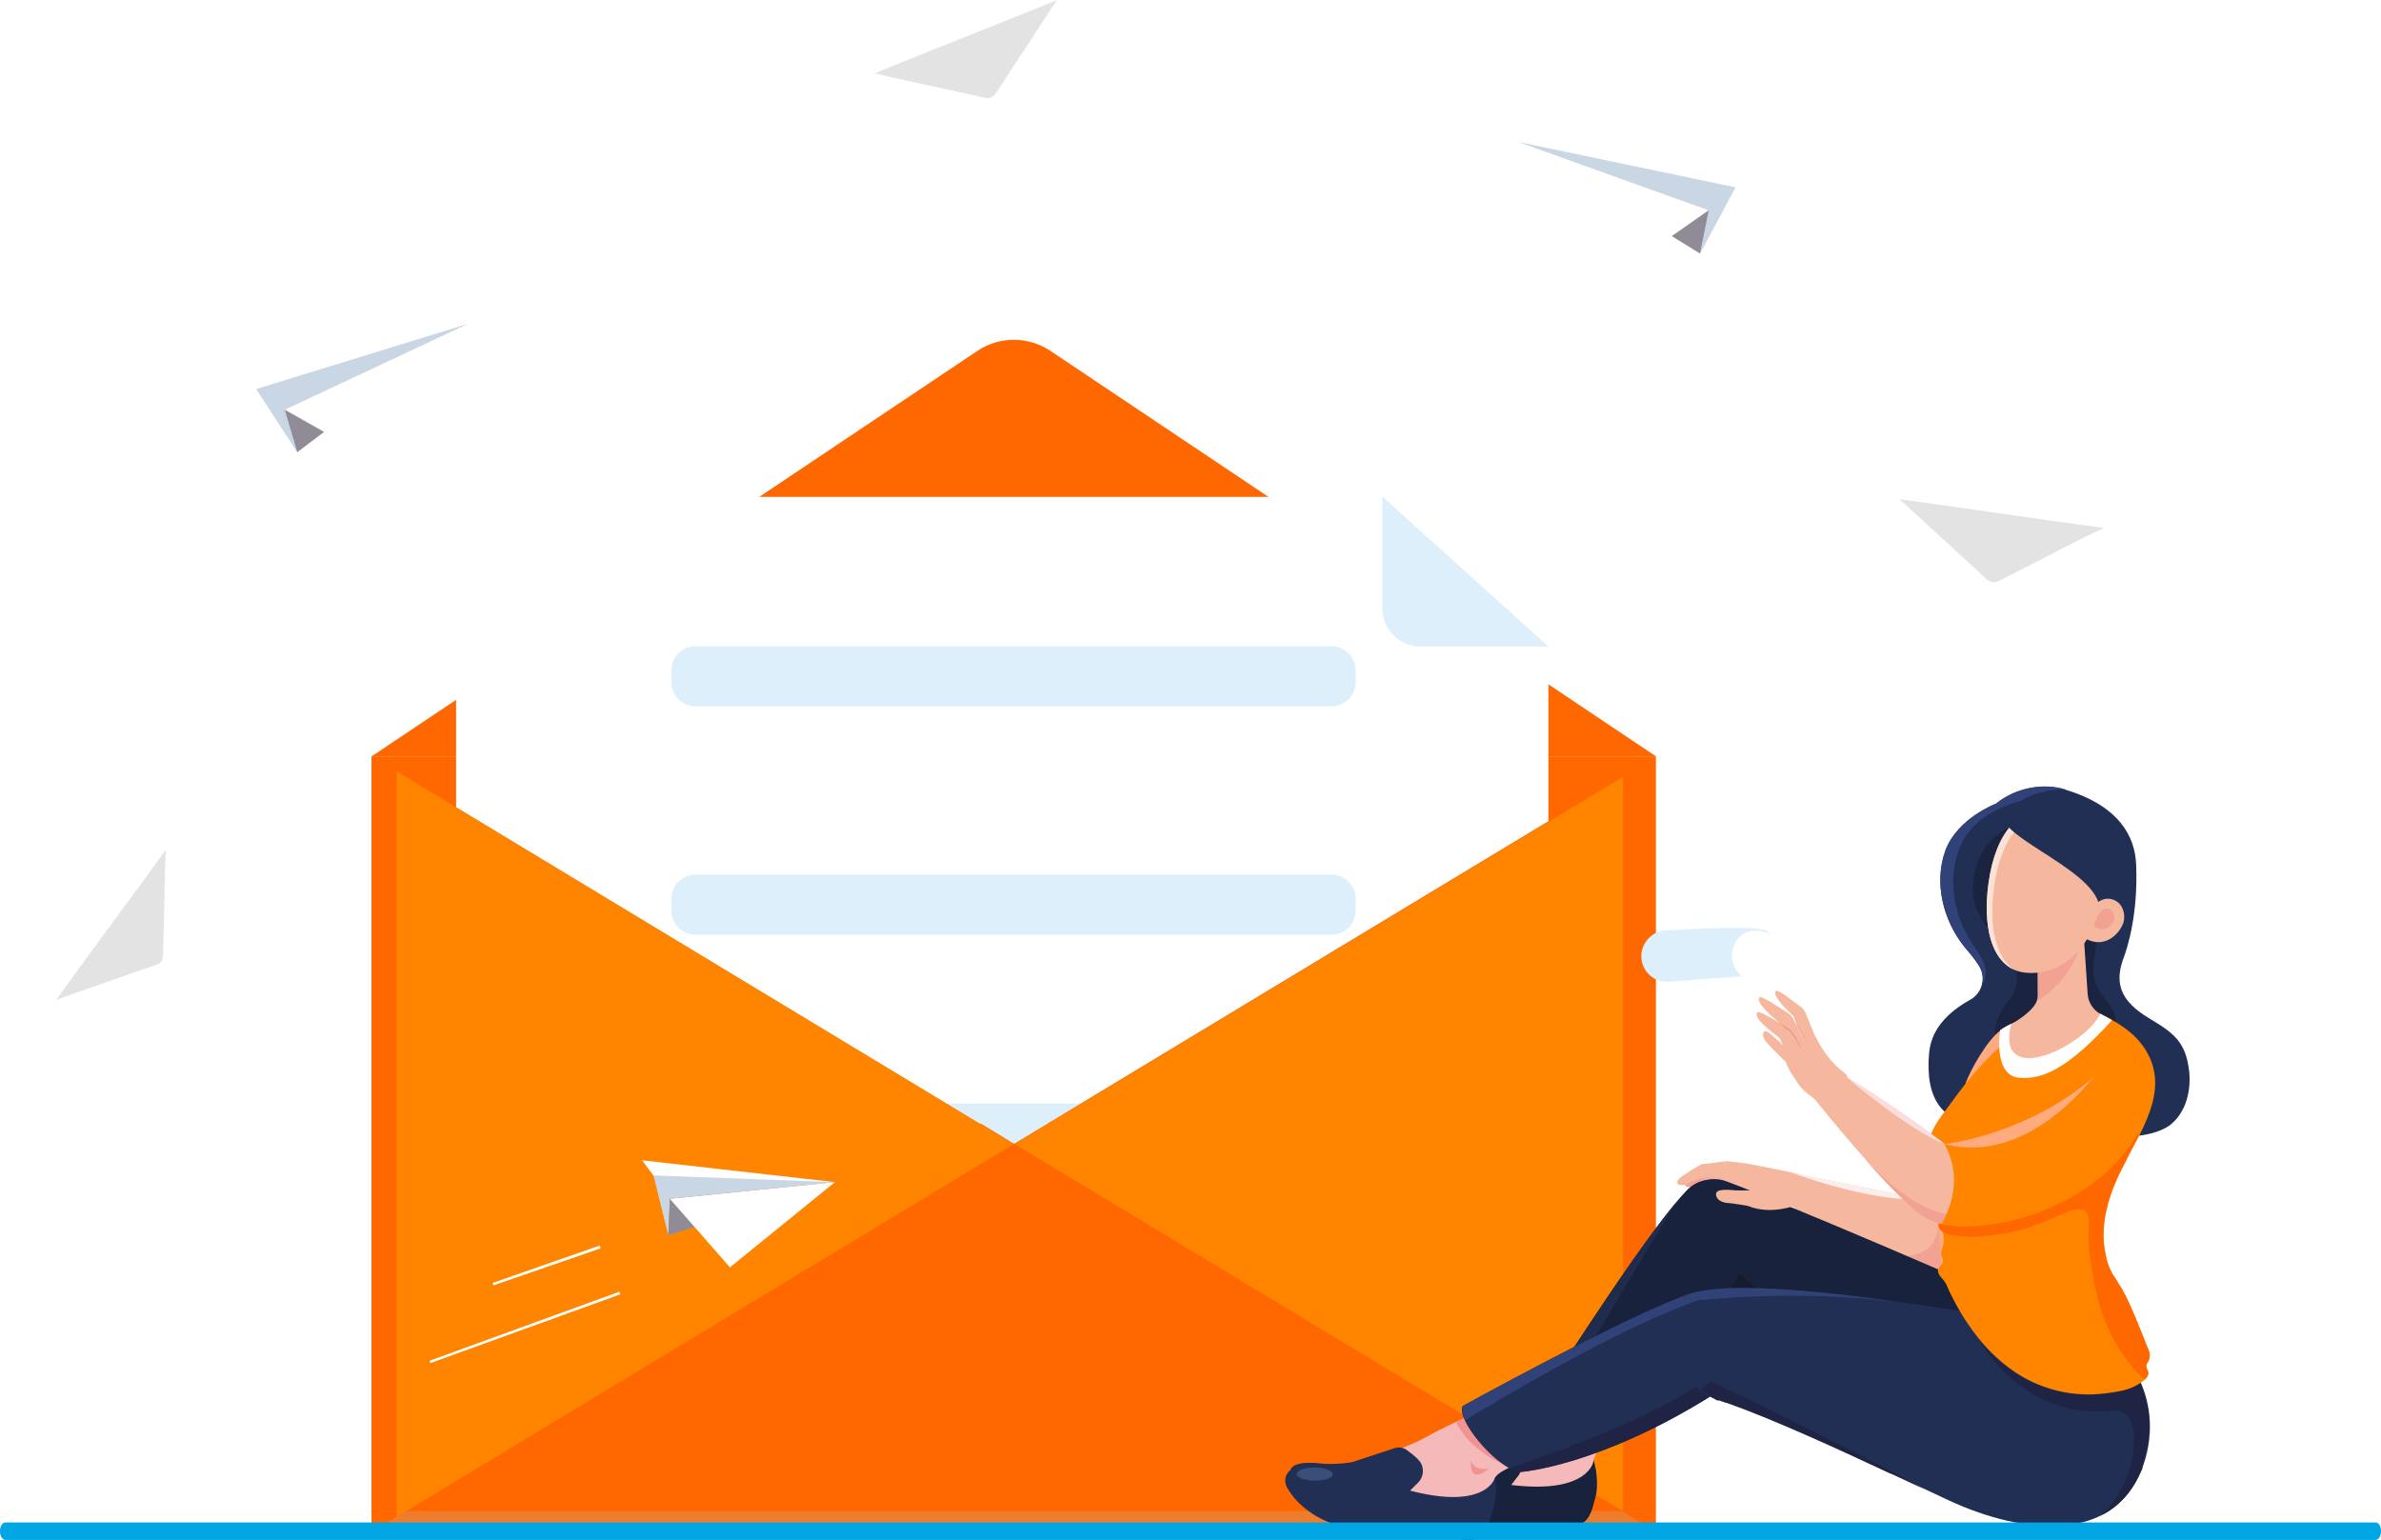 <?xml version="1.0" encoding="UTF-8"?> <svg xmlns="http://www.w3.org/2000/svg" xmlns:xlink="http://www.w3.org/1999/xlink" version="1.1" id="Ebene_1" x="0px" y="0px" viewBox="0 0 927.7 600" style="enable-background:new 0 0 927.7 600;" xml:space="preserve"> <style type="text/css"> .st0{fill:#C3DCEF;} .st1{clip-path:url(#SVGID_00000054979035485586874670000010689686603769495437_);} .st2{clip-path:url(#SVGID_00000005971303422941708620000015733773092572182198_);} .st3{clip-path:url(#SVGID_00000042012503182286096360000017617761653422678455_);} .st4{clip-path:url(#SVGID_00000083070695235269664830000017697155174132320144_);} .st5{fill:#FF6800;} .st6{fill:#F5B79D;} .st7{clip-path:url(#SVGID_00000054238825503797348930000017304771943773795769_);} .st8{fill:#223468;} .st9{clip-path:url(#SVGID_00000039842961418387442660000016150416596730836137_);} .st10{clip-path:url(#SVGID_00000019673828259716771260000010472999346851252367_);} .st11{fill:#844A41;} .st12{clip-path:url(#SVGID_00000182516636921396467810000008345889346285848992_);} .st13{fill:#F08FBA;} .st14{fill:#7D282E;} .st15{clip-path:url(#SVGID_00000018947190376297004130000011511395565938611613_);} .st16{clip-path:url(#SVGID_00000081631851932748696140000013267197771660347565_);} .st17{fill:#232550;} .st18{fill:#771A22;} .st19{fill:#D33269;} .st20{fill:#FFFFFF;} .st21{fill:#FDC959;} .st22{fill:#E8471D;} .st23{fill:#823813;} .st24{fill:#EC633E;} .st25{fill:#E42113;} .st26{fill:#7B2210;} .st27{fill:#F2EBE5;} .st28{clip-path:url(#SVGID_00000122711260256383335750000011951023917708675202_);} .st29{fill:#E4554B;} .st30{fill:#7B4338;} .st31{clip-path:url(#SVGID_00000043451144577618803660000017575672457808746932_);} .st32{fill:#E4D6C9;} .st33{fill:#D74A3F;} .st34{clip-path:url(#SVGID_00000018955320304625443420000015211303256282097829_);} .st35{clip-path:url(#SVGID_00000114764463548458200430000017005249804731434406_);} .st36{fill:#FBE650;} .st37{clip-path:url(#SVGID_00000015316589891081742280000016319850544421821345_);} .st38{clip-path:url(#SVGID_00000036237538085010214520000017279630744454079629_);} .st39{clip-path:url(#SVGID_00000066481338841946651740000004120449019944759993_);} .st40{clip-path:url(#SVGID_00000116232590646114663990000016223725981443835009_);} .st41{clip-path:url(#SVGID_00000164480350913641938600000005750607057037336220_);} .st42{clip-path:url(#SVGID_00000085241569891318470330000001402408044533820306_);} .st43{fill:#FF8500;} .st44{clip-path:url(#SVGID_00000147219819555235445170000013209123551271198337_);} .st45{clip-path:url(#SVGID_00000026141358600268446530000010260788951016768911_);} .st46{clip-path:url(#SVGID_00000081638689665424818440000018212755844697152941_);} .st47{clip-path:url(#SVGID_00000090283287874937424850000006214040453245074830_);} .st48{clip-path:url(#SVGID_00000165922522350943729940000015075626372818568605_);} .st49{clip-path:url(#SVGID_00000098183218401880698140000007111772532281246648_);} .st50{fill:#F1873E;} .st51{fill:#FBCD50;} .st52{clip-path:url(#SVGID_00000163033894851159060430000008189886059673908868_);} .st53{fill:#EFAFA4;} .st54{clip-path:url(#SVGID_00000061456005278520562650000006479562775935075712_);} .st55{clip-path:url(#SVGID_00000164475782954463083260000008693130611873359259_);} .st56{clip-path:url(#SVGID_00000007420802433232261440000001918016759660253885_);} .st57{clip-path:url(#SVGID_00000152944704372530740710000011078668822650521762_);} .st58{clip-path:url(#SVGID_00000044869753364843421070000002523907483863429766_);} .st59{fill:#1F2247;} .st60{clip-path:url(#SVGID_00000082364428139827204990000002790543104293882245_);} .st61{clip-path:url(#SVGID_00000092447757117975066870000015829373015933489058_);} .st62{clip-path:url(#SVGID_00000183244129430293544130000001426957390452305332_);} .st63{clip-path:url(#SVGID_00000046337611074053804880000014979439126926629539_);} .st64{clip-path:url(#SVGID_00000164496920670223260050000016667473342111503257_);} .st65{fill:#D4C0AD;} .st66{fill:#66C9EE;} .st67{fill:#00A5E3;} .st68{fill:#7FA0BB;} .st69{fill:#6482A0;} .st70{fill:#146EAA;} .st71{fill:#14326E;} .st72{fill:#80D2F1;} .st73{fill:#FFE1CB;} .st74{fill:#DC968C;} .st75{fill:#EFD9E7;} .st76{fill:#DCEFFA;} .st77{fill:#ED7D2C;} .st78{fill:#212F55;} .st79{fill:#1A233F;} .st80{fill:#314279;} .st81{fill:#F5B9B9;} .st82{fill:#F2A292;} .st83{fill:#FFAB7F;} .st84{fill:#F3A9A9;} .st85{fill:#FCEEED;} .st86{fill:#18223D;} .st87{fill:#F19391;} .st88{fill:#181A30;} .st89{fill:#1F2C4D;} .st90{fill:#EC7A99;} .st91{fill:#394E79;} .st92{fill:#D599B1;} .st93{fill:#202444;} .st94{fill:#E7C0CB;} .st95{fill:#D78B49;} .st96{fill:#FBE2D7;} .st97{fill:#FADDDE;} .st98{fill:#E3E3E3;} .st99{fill:#C9D6E3;} .st100{fill:#908B97;} .st101{clip-path:url(#SVGID_00000088132934388349480800000017251362648882132660_);} .st102{clip-path:url(#SVGID_00000043417122234687520310000009798338938410694303_);} .st103{fill:#7A4942;} .st104{fill:#782632;} .st105{fill:#571B24;} .st106{fill:#FBBE50;} .st107{fill:#DCCEC4;} .st108{clip-path:url(#SVGID_00000084526728579428652590000009282844820687686829_);} .st109{fill:#0C588C;} .st110{fill:#0A4975;} .st111{fill:#B36F25;} .st112{fill:#B3824D;} .st113{fill:#BB8B88;} .st114{fill:none;} .st115{fill:#C45F1F;} .st116{fill:#B0551C;} .st117{fill:#0C5F99;} .st118{fill:#0B5587;} .st119{fill:#3B94BC;} .st120{clip-path:url(#SVGID_00000013889669155900574120000017023643110522626728_);} .st121{fill:#CFE6F6;} .st122{clip-path:url(#SVGID_00000070115369277438376570000003401858466728801461_);fill:#FFFFFF;} .st123{clip-path:url(#SVGID_00000070115369277438376570000003401858466728801461_);fill:#80D2F1;} .st124{clip-path:url(#SVGID_00000070115369277438376570000003401858466728801461_);fill:#CFE6F6;} .st125{fill:#1B2037;} .st126{opacity:0.7;fill:#146EAA;} .st127{clip-path:url(#SVGID_00000170275311755260675020000004501759507325554306_);} .st128{opacity:0.3;} .st129{fill:#EC2E00;} .st130{fill:#683C36;} .st131{fill:#314270;} .st132{opacity:0.3;clip-path:url(#SVGID_00000063614255742355806860000001040571044515115904_);} .st133{fill:#FDFFFE;} .st134{clip-path:url(#SVGID_00000078038239710463728240000014942663122607927445_);} .st135{opacity:0.4;fill:#146EAA;} .st136{fill:#307C96;} .st137{fill:#CCEDF9;} .st138{fill:#50646E;} .st139{fill:#353A59;} .st140{fill:#CADCFE;} .st141{fill:#142850;} .st142{fill:#6693B4;} .st143{fill:#4E7BD5;} .st144{fill:#7FB7CC;} .st145{fill:#FF5A4D;} .st146{fill:#ACD8FC;} .st147{fill:#80AFDC;} .st148{fill:#608FDF;} .st149{fill:#60ACE0;} .st150{fill:#718C96;} .st151{fill:#6793DE;} .st152{fill:#4758D0;} .st153{fill:#FBD0CF;} .st154{fill:#6478C0;} .st155{fill:#915A34;} .st156{fill:#7F502F;} .st157{fill:#092256;} .st158{opacity:0.1;} .st159{fill:#8EB8E3;} .st160{fill:#6A95E6;} .st161{fill:#D3D9E6;} .st162{opacity:0.5;fill:#146EAA;} .st163{fill:#BDD8F2;} .st164{fill:#3C446F;} .st165{fill:#0E2972;} .st166{fill:#E0E6F3;} .st167{fill:#443D5E;} .st168{clip-path:url(#SVGID_00000080917224487656846700000004645822127853343616_);} .st169{fill:url(#SVGID_00000156549704579559903570000013463089311504895879_);} .st170{fill:#326478;} .st171{fill:#3C5A78;} .st172{fill:#808080;} .st173{fill:#333333;} .st174{fill:#B3B3B3;} .st175{fill:#666666;} .st176{fill:#1A1A1A;} .st177{fill:#4D4D4D;} .st178{fill:#F2F2F2;} .st179{fill:#B4C8E6;} .st180{fill:#262626;} .st181{fill:#C8FAFA;} .st182{clip-path:url(#SVGID_00000068667258712694869590000001233353411863919000_);} .st183{clip-path:url(#SVGID_00000026132889464017358240000006882495304996403621_);} .st184{clip-path:url(#SVGID_00000178902904633801799140000002934364868845680307_);} .st185{fill:#FFCC80;} .st186{fill:#C83C28;} .st187{fill:#E6E6E6;} .st188{fill:#A03228;} .st189{opacity:0.25;} .st190{fill:#5C8D99;} .st191{fill:#1B1B1C;} .st192{fill:#00CEFF;} .st193{fill:#E5F6FC;} .st194{opacity:0.65;fill:#FFFFFF;} .st195{opacity:0.87;} .st196{clip-path:url(#SVGID_00000150798033972517614770000002963157597913545907_);fill:#146EAA;} .st197{clip-path:url(#SVGID_00000018210337769565730570000005826450496814006682_);fill:#146EAA;} .st198{clip-path:url(#SVGID_00000068677769172974873320000008576085907194402187_);fill:#FFFFFF;} .st199{clip-path:url(#SVGID_00000101068654310060187800000007573345335557013159_);fill:#FFFFFF;} .st200{clip-path:url(#SVGID_00000168811098054884458330000001004141787782307255_);fill:#FFFFFF;} .st201{clip-path:url(#SVGID_00000089539403464631002000000016335575707734835109_);fill:#146EAA;} .st202{clip-path:url(#SVGID_00000070804866124530946990000002256279092904162945_);fill:#FFFFFF;} .st203{clip-path:url(#SVGID_00000086655024620664904170000018389089076721523882_);fill:#FFFFFF;} .st204{clip-path:url(#SVGID_00000056397286960710835730000013405573651165322638_);fill:#FFFFFF;} .st205{opacity:0.41;} .st206{clip-path:url(#SVGID_00000065753225340297890220000013536602336937782178_);fill:#FFFFFF;} .st207{clip-path:url(#SVGID_00000049922981267095527760000013804727314857761678_);fill:#FFFFFF;} .st208{clip-path:url(#SVGID_00000157999707629862318070000013587594740380088740_);fill:#FFFFFF;} .st209{clip-path:url(#SVGID_00000177459511540920357940000001327515671534968733_);fill:#FFFFFF;} .st210{clip-path:url(#SVGID_00000150812774831337358280000010844678825083379346_);fill:#FFFFFF;} .st211{clip-path:url(#SVGID_00000138553916845241712630000018364927457976135818_);fill:#FFFFFF;} .st212{clip-path:url(#SVGID_00000049907413450056631420000001854691947394710201_);fill:#FFFFFF;} .st213{clip-path:url(#SVGID_00000085214238046748512000000001470036130836238508_);fill:#FFFFFF;} .st214{clip-path:url(#SVGID_00000129902828577558878610000014761571368145528203_);fill:#FFFFFF;} .st215{clip-path:url(#SVGID_00000106825438018948847540000005613200722023942840_);fill:#FFFFFF;} .st216{clip-path:url(#SVGID_00000017509514471727368780000007822471524860528266_);fill:#FFFFFF;} .st217{clip-path:url(#SVGID_00000082327344180351413780000002573822263627470728_);fill:#FFFFFF;} .st218{clip-path:url(#SVGID_00000021108818612658927120000001644005784595612069_);fill:#146EAA;} .st219{clip-path:url(#SVGID_00000090283756351354463380000010850335492790094735_);fill:#146EAA;} .st220{clip-path:url(#SVGID_00000059997798124592677650000007679421502830188163_);fill:#FFFFFF;} .st221{clip-path:url(#SVGID_00000138532743229142155160000012829521973481849535_);fill:#FFFFFF;} .st222{clip-path:url(#SVGID_00000081640071554141795640000013357494298484622746_);fill:#FFFFFF;} .st223{clip-path:url(#SVGID_00000108297984059505082490000009023282171438285190_);fill:#FFFFFF;} .st224{clip-path:url(#SVGID_00000070837911569081598770000009544568746556397721_);fill:#FFFFFF;} .st225{clip-path:url(#SVGID_00000153676908003658512190000009064804811492173235_);fill:#FFFFFF;} .st226{clip-path:url(#SVGID_00000155126758596590827530000002816298409801108922_);fill:#FFFFFF;} .st227{clip-path:url(#SVGID_00000024721406852547406930000006726901292757163912_);fill:#FFFFFF;} .st228{clip-path:url(#SVGID_00000052062214926904451200000006892871098972435355_);fill:#FFFFFF;} .st229{clip-path:url(#SVGID_00000124126014604751333840000009120036095162422942_);fill:#FFFFFF;} .st230{clip-path:url(#SVGID_00000119803140476058648450000001553334853137688255_);fill:#FFFFFF;} .st231{clip-path:url(#SVGID_00000073700737299937280500000008747774834134590111_);fill:#FFFFFF;} .st232{clip-path:url(#SVGID_00000018921613341954484270000007442600149262046890_);fill:#FFFFFF;} .st233{clip-path:url(#SVGID_00000117652224254332114680000000375559467917946509_);fill:#FFFFFF;} .st234{clip-path:url(#SVGID_00000003804512107214025130000009401891764077246362_);fill:#FFFFFF;} .st235{clip-path:url(#SVGID_00000101068009920182708890000000329292795303349661_);fill:#FFFFFF;} .st236{clip-path:url(#SVGID_00000026856381679197970930000003064139286549535160_);fill:#FFFFFF;} .st237{clip-path:url(#SVGID_00000057147172903461929180000004565730616201587858_);fill:#FFFFFF;} .st238{clip-path:url(#SVGID_00000181799062213825845750000017574630125960289206_);fill:#FFFFFF;} .st239{opacity:0.5;} .st240{clip-path:url(#SVGID_00000139989935643282883080000012464285123875697836_);fill:#146EAA;} .st241{clip-path:url(#SVGID_00000023270174954942949220000005522810714906005923_);fill:#FFFFFF;} .st242{clip-path:url(#SVGID_00000107562774441882344260000000269265510056790428_);fill:#146EAA;} .st243{clip-path:url(#SVGID_00000083057886800756672070000006136210884845041809_);fill:#FFFFFF;} .st244{fill:#EFF0F0;} .st245{fill:#99DBF4;} .st246{opacity:0.61;fill:#00A5E3;} .st247{opacity:0.4;fill:#00A5E3;} .st248{fill:url(#SVGID_00000090265508113209197710000011309640853957891763_);} .st249{fill:url(#SVGID_00000176002471500733161590000012069244857341811377_);} .st250{fill:url(#SVGID_00000181766571137516092870000009562407543697329814_);} .st251{fill:#BE4300;} .st252{fill:#9D3000;} .st253{fill:#DE5500;} .st254{fill:#7C1D00;} .st255{fill:#235185;} .st256{fill:#FDA728;} .st257{fill:#FE8814;} .st258{fill:#FCC73C;} .st259{opacity:0.75;fill:#FFFFFF;} .st260{opacity:0.57;fill:#FFFFFF;} .st261{fill:url(#SVGID_00000056389834506201654360000006842646804027772848_);} .st262{fill:url(#SVGID_00000006694888546122034140000011606481979365772988_);} .st263{fill:#FFE362;} .st264{fill:#ECECEC;} .st265{fill:#BCC2CA;} .st266{opacity:0.3;fill:#12120D;} .st267{fill:#E9A089;} .st268{opacity:0.5;fill:#D34F00;} .st269{fill:#EBEBEB;} .st270{fill:#FCFCFC;} .st271{fill:#FAB434;} .st272{fill:#FBE050;} .st273{fill:#FFF696;} .st274{fill:#A83600;} .st275{fill:#D34F00;} .st276{fill:#523C31;} .st277{fill:#12120D;} .st278{fill:#CAD0DA;} .st279{fill:#260B5C;} .st280{opacity:0.26;fill:#0C3C73;} .st281{fill:#F2FAFE;} .st282{fill:url(#SVGID_00000142162511646724883350000004694858837551499158_);} .st283{fill:#DEE4EF;} .st284{fill:url(#SVGID_00000087370501455746451450000003853114983944937911_);} .st285{fill:url(#SVGID_00000075159532348347000210000016157944526232391585_);} .st286{fill:url(#SVGID_00000042006063392917553580000000801305397712744892_);} .st287{fill:url(#SVGID_00000066490871621939614730000010016232692792431506_);} .st288{opacity:0.25;fill:#8F8F8F;} .st289{opacity:0.2;} .st290{fill:#E8B298;} .st291{fill:#0B204B;} .st292{fill:#A45C39;} .st293{fill:#903926;} .st294{fill:url(#SVGID_00000061436912588414428330000003280809340432129955_);} .st295{fill:#832414;} .st296{fill:url(#SVGID_00000077325811476869532580000017146598708954672036_);} .st297{fill:url(#SVGID_00000130647717241171405810000015844433435814138036_);} .st298{fill:url(#SVGID_00000136413726703168680900000011300630446186042803_);} .st299{fill:url(#SVGID_00000003078891021852375260000003161098037388465840_);} .st300{fill:url(#SVGID_00000098185033219456922180000014227901709021387168_);} .st301{fill:#ECCD3A;} .st302{fill:url(#SVGID_00000090252898358641868910000010954741379365701024_);} .st303{fill:url(#SVGID_00000123411447278833247000000003866936788360229791_);} .st304{opacity:0.6;fill:url(#SVGID_00000112614124429933774270000016799382641181792946_);} .st305{filter:url(#Adobe_OpacityMaskFilter);} .st306{filter:url(#Adobe_OpacityMaskFilter_00000049903272748386309940000001854930185907217825_);} .st307{mask:url(#SVGID_00000084528333826183710050000008303117413269558666_);fill:url(#SVGID_00000103252822705263144150000012896369794871917965_);} .st308{opacity:0.7;fill:url(#SVGID_00000041992246791227692160000017958528190660278176_);} .st309{fill:#180A0A;} .st310{fill:url(#SVGID_00000042707714964895801480000016730579825198019999_);} .st311{opacity:0.6;} .st312{fill:#FBFBFB;} .st313{fill:url(#SVGID_00000103949155643715785570000017331398265469973926_);} .st314{opacity:0;fill:#FFFFFF;} .st315{opacity:9.090909e-02;fill:#FFFFFF;} .st316{opacity:0.182;fill:#FFFFFF;} .st317{opacity:0.273;fill:#FFFFFF;} .st318{opacity:0.364;fill:#FFFFFF;} .st319{opacity:0.455;fill:#FFFFFF;} .st320{opacity:0.545;fill:#FFFFFF;} .st321{opacity:0.636;fill:#FFFFFF;} .st322{opacity:0.727;fill:#FFFFFF;} .st323{opacity:0.818;fill:#FFFFFF;} .st324{opacity:0.909;fill:#FFFFFF;} .st325{opacity:0.5;fill:#14326E;} .st326{fill:#E8E9EA;} .st327{opacity:0.79;} .st328{fill:#282D2E;} .st329{fill:#020203;} .st330{fill:#1C2020;} .st331{opacity:0.11;} .st332{fill:#EABB93;} .st333{opacity:0.66;} .st334{opacity:9.090909e-02;fill:url(#SVGID_00000060021153971280498910000008661394164378422952_);} .st335{opacity:0.182;fill:url(#SVGID_00000040536500207815223640000006040923406634643626_);} .st336{opacity:0.273;fill:url(#SVGID_00000025402375532761146630000011993225157745464748_);} .st337{opacity:0.364;fill:url(#SVGID_00000172430065078029441440000006884678152813066636_);} .st338{opacity:0.455;fill:url(#SVGID_00000149342107339158193400000009362656890466882176_);} .st339{opacity:0.545;fill:url(#SVGID_00000091709250175327143670000015991885368397861763_);} .st340{opacity:0.636;fill:url(#SVGID_00000062157028723429648950000005597764422842889102_);} .st341{opacity:0.727;fill:url(#SVGID_00000168822255888100776510000005017626894469543612_);} .st342{opacity:0.818;fill:url(#SVGID_00000125602083059369482580000017751060400778054582_);} .st343{opacity:0.909;fill:url(#SVGID_00000121266507049156120120000009606167828078203531_);} .st344{fill:url(#SVGID_00000077313989687771444910000014193280281661723822_);} .st345{opacity:0.28;} .st346{opacity:0;fill:#82140C;} .st347{opacity:9.090909e-02;fill:#82140C;} .st348{opacity:0.182;fill:#82140C;} .st349{opacity:0.273;fill:#82140C;} .st350{opacity:0.364;fill:#82140C;} .st351{opacity:0.455;fill:#82140C;} .st352{opacity:0.545;fill:#82140C;} .st353{opacity:0.636;fill:#82140C;} .st354{opacity:0.727;fill:#82140C;} .st355{opacity:0.818;fill:#82140C;} .st356{opacity:0.909;fill:#82140C;} .st357{fill:#82140C;} .st358{opacity:0.5;fill:#7FA0BB;} .st359{opacity:0.3;fill:#14326E;} .st360{fill:url(#SVGID_00000071542138966766754610000016008748515122143884_);} .st361{fill:url(#SVGID_00000049206844498810625530000013560043127064974747_);} .st362{fill:url(#SVGID_00000020397961512276840590000006668713723750053526_);} .st363{fill:url(#SVGID_00000106116701284458609700000000286346755047982735_);} .st364{opacity:0.6;fill:url(#SVGID_00000111164161692244514280000001259353956440689598_);} .st365{filter:url(#Adobe_OpacityMaskFilter_00000066473718886981174840000009176541630573982128_);} .st366{filter:url(#Adobe_OpacityMaskFilter_00000068676660019540720890000004465647456321250202_);} .st367{mask:url(#SVGID_00000132047169864931373250000009118946269201052833_);fill:url(#SVGID_00000060017022086546875030000006603433753721212576_);} .st368{opacity:0.7;fill:url(#SVGID_00000136389193816769130800000002835572153079087542_);} .st369{fill:url(#SVGID_00000054237688698549660230000016005937899814690750_);} .st370{opacity:0.7;fill:#FF8500;} .st371{opacity:9.090909e-02;fill:url(#SVGID_00000007395291534631692960000010143956521506982072_);} .st372{opacity:0.182;fill:url(#SVGID_00000049223548154331031300000015792905576687085484_);} .st373{opacity:0.273;fill:url(#SVGID_00000007391169194250660250000012861398451488950974_);} .st374{opacity:0.364;fill:url(#SVGID_00000072962780718174398510000013251272012362034359_);} .st375{opacity:0.455;fill:url(#SVGID_00000083767328076079184310000017053002759090952371_);} .st376{opacity:0.545;fill:url(#SVGID_00000034091387859051767170000018307395207345861507_);} .st377{opacity:0.636;fill:url(#SVGID_00000104698757491666255250000003545487460906716812_);} .st378{opacity:0.727;fill:url(#SVGID_00000049926189922491905330000006724655184146228649_);} .st379{opacity:0.818;fill:url(#SVGID_00000175297677285694565890000004168508515805856168_);} .st380{opacity:0.909;fill:url(#SVGID_00000029744291744483268660000012219905723021155000_);} .st381{fill:url(#SVGID_00000155863234498655781230000012622187706050915978_);} .st382{fill:url(#SVGID_00000068640304704239261230000015394523419223708344_);} .st383{fill:url(#SVGID_00000002356837927277670160000013033492037303869357_);} .st384{fill:url(#SVGID_00000097487529690737847740000014365706341773367989_);} .st385{fill:url(#SVGID_00000176011079650148180040000017595206865957695413_);} .st386{opacity:0.25;fill:#878787;} .st387{fill:#701A03;} .st388{fill:url(#SVGID_00000181075530131761154410000002373457949266938787_);} .st389{fill:#851709;} .st390{fill:#5E0100;} .st391{fill:url(#SVGID_00000027564763701726226030000000192602265575924383_);} .st392{fill:#FFC9AD;} .st393{fill:none;stroke:#FFFFFF;stroke-width:0.293;stroke-miterlimit:10;} .st394{fill:#FFA98C;} .st395{opacity:0.71;fill:url(#SVGID_00000064315675888800962420000013045899774550032256_);} .st396{fill:url(#SVGID_00000003092796063666438180000016239931233902504632_);} .st397{fill:url(#SVGID_00000141452858589946210690000005112625978138823852_);} .st398{fill:url(#SVGID_00000151525777295990389390000017167225404525396661_);} .st399{fill:url(#SVGID_00000016042623790792461840000001711962513390714021_);} .st400{opacity:0.53;fill:#FFFFFF;} .st401{opacity:0.59;fill:url(#SVGID_00000000902054350687492100000016311048658031957926_);} .st402{fill:#FFE391;} .st403{fill:#FABC6F;} .st404{fill:#B2E4F7;} .st405{fill:#DCE7ED;} .st406{fill:#FCD3B1;} .st407{fill:url(#SVGID_00000018231110490154542210000011976879978162104980_);} .st408{fill:url(#SVGID_00000150800556383841621060000015065931152358376328_);} .st409{opacity:0.25;fill:#FF8500;} .st410{opacity:0.71;} .st411{opacity:0.37;} .st412{fill:#CDDBE2;} .st413{opacity:0.38;fill:#FFFFFF;} .st414{fill:url(#SVGID_00000133491715911505821690000000103927152660605100_);} .st415{fill:#FAD7BC;} .st416{fill:url(#SVGID_00000018235182215253717560000003145460394268205488_);} .st417{fill:url(#SVGID_00000032629159914168501820000011239821655345759421_);} .st418{fill:url(#SVGID_00000060008807020514233620000009733888488878133664_);} .st419{fill:url(#SVGID_00000161592571662433094300000003544827223506116012_);} .st420{fill:#1F1E56;} .st421{fill:url(#SVGID_00000127023630162919185290000004317734836642823808_);} .st422{opacity:0.56;} .st423{fill:url(#SVGID_00000073688378221245400650000015468649143959282623_);} .st424{fill:url(#SVGID_00000031206465976952428050000002510774733916631981_);} .st425{fill:url(#SVGID_00000031192823038976731600000010353809380600622983_);} .st426{fill:#567089;} .st427{fill:#EA3F04;} .st428{fill:#E8F7FC;} .st429{fill:#CFD9E0;} .st430{fill:#D8B087;} .st431{fill:#060423;} .st432{fill:#100259;} .st433{fill:#373CC6;} .st434{fill:#DAE6FF;} .st435{fill:#D9F1FB;} .st436{fill:#D0D9DD;} .st437{opacity:0.1;fill:#FBE650;} .st438{opacity:0.3;fill:#FBE650;} .st439{opacity:0.5;fill:#FBE650;} .st440{opacity:0.75;fill:#FBE650;} .st441{opacity:0.1;fill:#00A5E3;} .st442{opacity:0.3;fill:#00A5E3;} .st443{opacity:0.5;fill:#00A5E3;} .st444{opacity:0.75;fill:#00A5E3;} .st445{opacity:0.1;fill:#FF6800;} .st446{opacity:0.3;fill:#FF6800;} .st447{opacity:0.5;fill:#FF6800;} .st448{opacity:0.75;fill:#FF6800;} .st449{fill:#233293;} .st450{fill:#080435;} .st451{fill:#152771;} .st452{fill:#7097E0;} .st453{opacity:0.5;fill:#7097E0;} .st454{opacity:0.1;fill:#7097E0;} .st455{fill:#FF6760;} .st456{opacity:0.5;fill:#FF6760;} .st457{opacity:0.1;fill:#FF6760;} .st458{opacity:0.7;fill:#100259;} .st459{opacity:0.3;fill:#100259;} .st460{opacity:0.1;fill:#100259;} .st461{fill:#7798F8;} .st462{opacity:0.1;fill:#12120D;} .st463{fill:#BFE8F8;} .st464{fill:#FC6900;} .st465{fill:#AEBBC8;} .st466{fill:#382A39;} .st467{fill:#803B36;} .st468{fill:#FA8B79;} .st469{fill:#EAF1F5;} .st470{fill:#FFA802;} .st471{fill:#FF9A00;} .st472{fill:#E2E3E3;} .st473{fill:#BBBDBD;} .st474{fill:#9D9E9E;} .st475{fill:#CE5700;} .st476{opacity:0.25;fill:#FFFFFF;} .st477{fill:url(#SVGID_00000058577723882062022680000008216196303441539206_);} .st478{opacity:0.46;fill:#FFFFFF;} .st479{opacity:0.18;fill:#FFFFFF;} .st480{opacity:0.65;} .st481{opacity:0.36;} .st482{opacity:0.76;} .st483{opacity:0.15;fill:#2F2A6C;} .st484{opacity:0.74;fill:#FFFFFF;} .st485{fill:url(#SVGID_00000104688178036178277560000017094650892149013693_);} .st486{fill:url(#SVGID_00000066499251669041907490000016108381620261188237_);} .st487{fill:#2F2A6C;} .st488{fill:url(#SVGID_00000178906163114243865690000007219388630559309954_);} .st489{fill:#2F296C;} .st490{fill:url(#SVGID_00000004520973930193365430000000312914542801720205_);} .st491{fill:url(#SVGID_00000039100904063432654130000010863928649808235929_);} .st492{fill:url(#SVGID_00000170280850980524408050000011674231712196535985_);} .st493{fill:url(#SVGID_00000003801505605326394320000016953411777054824842_);} .st494{opacity:0.6;fill:url(#SVGID_00000060747503815602649640000005846774812834256033_);} .st495{filter:url(#Adobe_OpacityMaskFilter_00000061430792381406586090000007026346324233674901_);} .st496{filter:url(#Adobe_OpacityMaskFilter_00000059272603228616632920000016083595105535952281_);} .st497{mask:url(#SVGID_00000124135995632686728810000012311805144475884169_);fill:url(#SVGID_00000022523761959357225640000000947673947853281209_);} .st498{opacity:0.7;fill:url(#SVGID_00000052810280773217951350000010980452427665395855_);} .st499{fill:url(#SVGID_00000059268205756558873330000003956352638914435237_);} .st500{fill:url(#SVGID_00000068674416538335752160000001717391426987315899_);} .st501{opacity:9.090909e-02;fill:url(#SVGID_00000102507516590477312060000011951150572030136231_);} .st502{opacity:0.182;fill:url(#SVGID_00000057144074150771115310000010920059071015367601_);} .st503{opacity:0.273;fill:url(#SVGID_00000119086395907270264010000013077653664276382383_);} .st504{opacity:0.364;fill:url(#SVGID_00000047046351389881131380000004974065791328220838_);} .st505{opacity:0.455;fill:url(#SVGID_00000007395189019094101990000013637518103442241470_);} .st506{opacity:0.545;fill:url(#SVGID_00000050625833974665879220000016517168492610296490_);} .st507{opacity:0.636;fill:url(#SVGID_00000103986527744989384840000003394366212421501833_);} .st508{opacity:0.727;fill:url(#SVGID_00000178927088126922778620000007561173962640874685_);} .st509{opacity:0.818;fill:url(#SVGID_00000000197562759034698530000008924167703966215079_);} .st510{opacity:0.909;fill:url(#SVGID_00000091711523020906119640000013055271457262739894_);} .st511{fill:url(#SVGID_00000062185636232052534760000014211779239778126782_);} .st512{fill:url(#SVGID_00000025428771077656381310000004360919901419660424_);} .st513{fill:url(#SVGID_00000098900043767784251050000002698480336478058143_);} .st514{fill:url(#SVGID_00000181808278690947392080000013297862288095068062_);} .st515{fill:url(#SVGID_00000150818566473174485490000001610203655355142079_);} .st516{fill:url(#SVGID_00000002356328318845593550000015672998472296163483_);} .st517{fill:url(#SVGID_00000029046466469951768820000012094343075591848595_);} .st518{opacity:0.6;fill:#FFFFFF;} .st519{fill:none;stroke:#0C367F;stroke-width:0.54;stroke-miterlimit:10;} .st520{fill:#0C367F;} .st521{fill:none;stroke:#0C367F;stroke-width:0.36;stroke-miterlimit:10;} .st522{fill:url(#SVGID_00000179634092279683786660000003886680002820107430_);} .st523{fill:url(#SVGID_00000109018366744749051760000016754333737190571946_);} .st524{fill:url(#SVGID_00000028293897672808340220000001651973252241045920_);} .st525{fill:url(#SVGID_00000088842103365337927320000015979995701710705303_);} .st526{fill:url(#SVGID_00000168824717514747055770000010734501343609450899_);} .st527{fill:url(#SVGID_00000117661509519518374570000004146968274570213539_);} .st528{fill:url(#SVGID_00000126300279581106173550000018274565390726942338_);} .st529{fill:url(#SVGID_00000005970775854284575110000009158560397223926683_);} </style> <g id="Isolationsmodus"> <g id="ILLUSTRATION_CONTACT"> <path class="st75" d="M796.2,597.2l-151.2-0.5v-1.4h151.1C796.1,595.9,796.2,596.6,796.2,597.2"></path> <path class="st5" d="M144.8,294.7L381,136.6c8.5-5.6,19.5-5.6,28.1,0l236.1,158.1H144.8"></path> <polyline class="st5" points="645.1,596.8 144.8,596.8 144.8,294.7 645.1,294.7 645.1,596.8 "></polyline> <path class="st20" d="M603.3,251.9v307c0,8-6.5,14.3-14.3,14.3H192c-8,0-14.3-6.5-14.3-14.3V207.9c0-8,6.5-14.3,14.3-14.3h346.6 L603.3,251.9"></path> <path class="st76" d="M518.8,275.2H271c-5.2,0-9.4-4.2-9.4-9.4v-4.6c0-5.2,4.2-9.4,9.4-9.4h247.8c5.2,0,9.4,4.2,9.4,9.4v4.6 C528.2,271,523.9,275.2,518.8,275.2"></path> <path class="st76" d="M518.8,364.2H271c-5.2,0-9.4-4.2-9.4-9.4v-4.6c0-5.2,4.2-9.4,9.4-9.4h247.8c5.2,0,9.4,4.2,9.4,9.4v4.6 C528.2,360.1,523.9,364.2,518.8,364.2"></path> <path class="st76" d="M356.6,453.3h-91.1c-2.1,0-3.8-1.6-3.8-3.8v-15.7c0-2.1,1.6-3.8,3.8-3.8h155.6l-26.1,15.7l-13-7.9l-1.3,0.8 L356.6,453.3"></path> <polyline class="st5" points="645.1,294.7 394.9,445.8 645.1,596.8 645.1,294.7 "></polyline> <polyline class="st43" points="632.4,302.7 632.4,589 395.4,445.8 632.4,302.7 "></polyline> <polyline class="st77" points="144.8,596.8 394.9,445.8 645.1,596.8 144.8,596.8 "></polyline> <polyline class="st5" points="153.2,588.8 632.3,588.8 395.3,445.8 382.2,437.8 380.9,438.6 153.2,576.2 153.2,588.8 "></polyline> <polygon class="st5" points="394.9,445.8 154.6,591 144.8,596.8 144.8,294.7 154.6,300.6 "></polygon> <polygon class="st43" points="394.9,445.8 154.6,591 154.6,300.6 "></polygon> <path class="st76" d="M538.6,193.5V237c0,8.2,6.7,14.9,14.9,14.9h49.8L538.6,193.5L538.6,193.5z"></path> <path class="st20" d="M649.4,362.6c11.7,0,23.5-0.1,35.2-0.1c0.7-0.1,2.7-0.4,4.5,0.9c0.6,0.4,0.9,0.8,1.2,1.2 c4,4.6,13.6,17,15.6,35.6c1.5,13.5-1.8,24.3-3.9,29.9c-13.8-0.6-26.4-1.1-41.1-1.6c2.2-5.2,5.3-14.1,2.9-29.8 c-2.7-17.8-12.7-29.1-16.4-33.1C647.5,365.4,647.1,364.4,649.4,362.6L649.4,362.6z"></path> <path class="st76" d="M688,362.6c-1.3-0.7-7-1.9-38.5-0.1l0,0c-5.4,0-9.9,4.5-10,9.9c-0.1,5.4,4.2,10,9.6,10.1l0,0l0,0h0.1 c0.6,0,1.3,0,1.9-0.1l27.5-2c-0.4-0.4-4.1-3.5-3.8-8.7c0-0.2,0.5-5.8,4.9-8.1c4.2-2.2,9.3,0,9.5,0.1c0,0,0.1,0.2,0.2,0.2 C689.7,363.8,688.8,363,688,362.6L688,362.6z"></path> <path class="st78" d="M852.8,416.2c-0.5-3.4-1.4-6.8-3.3-9.6c-2.9-4.5-7.9-7.2-12.4-10c-4.6-2.8-9.2-6.5-10.7-11.6 c-1.2-3.9-0.4-8.1,1.1-12c1.4-3.8,5.6-16.8,4.8-36c-0.4-11-6.5-22.9-27.5-29.3c-9-2.8-19.8-0.5-27.1,5.5c0,0-15,5.6-19.7,18.2 c-4.6,12.6-0.9,27.3,7.5,37.7c1.9,2.2,4,4.7,5.6,7.3c2.8,4.5,1.2,10.6-3.4,13.1c-14.4,8-15.7,17-16.1,21.2c-0.6,7.6,0,16,5.2,21.6 c6,6.5,17.3,6.5,23.5,0.5c0.7,0.9,1.4,1.9,2.2,2.7c7,7,18,8.3,27.9,8.5c6.7,0,13.5-0.4,20.2-1.1c5-0.6,10.3-1.4,14.6-4.3 C851.9,433.6,854,424.4,852.8,416.2L852.8,416.2z"></path> <path class="st79" d="M816.1,381.9c-1.3-4.3,0.2-8.9,0.6-13.5c0.1-1.3,0.1-2.6-0.5-3.8s-1.8-2.1-2.8-2.9 c-5.5-4-11.2-7.7-16.9-11.3c-0.4-0.2-0.7-0.5-1.1-0.7c-0.7-0.7-1.5-1.3-2.2-2l0.1,0.5c-3.9-2.8-7.5-6.1-11.6-8.7 c-3.1-2,5.5-19.1,1.2-17.1c-15,6.8-14.9,24.1-13.8,28.4c1.5,6.5,5.8,11.9,10.1,16.8c2.3,2.7,4.7,5.5,5.9,8.9 c1.2,3.3,0.9,6.9-0.5,10.1c-1.5,3.5-4.5,6.2-6,9.6c-1.6,3.6-1.8,8-0.1,11.6c1.6,3.6,4.8,6.6,8.6,7.9c5,1.6,10.6,0.5,15.6-1.1 c1.5-0.5,2.9-0.9,4.3-1.6c0,0-0.1,0-0.1,0.1c3.8-1.4,7.3-3.3,10.6-5.5c3.2-2.1,6.5-4.9,6.9-8.8C825,392.7,817.8,388.1,816.1,381.9 L816.1,381.9z"></path> <path class="st80" d="M771.2,376.4c1.4,2.3,1.8,4.9,1.1,7.4c1.6-2.6,1.9-5.9,0.5-8.9c-1.3-2.8-3.3-5.5-4.9-8.1 c-7.4-11.6-9.4-26.9-3.2-39c6.3-12.1,22.5-15.7,22.5-15.7c5.2-3.2,11.5-4.7,17.7-4.5h-0.1c-9-2.8-19.8-0.5-27.1,5.5 c0,0-15,5.6-19.7,18.2c-4.6,12.6-0.9,27.3,7.5,37.7C767.5,371.4,769.6,373.8,771.2,376.4L771.2,376.4z"></path> <path class="st81" d="M752,496.5c-16.9-4.3-54-26.5-54-26.5s1.9-9.7,2.9-12.4c24.9,5,46.7,9.3,57,12.1c6,1.6,10.9,5.8,12.6,11.6 c1.8,6.2,0,12.9-8.3,15.3C758.8,497.4,755.3,497.4,752,496.5"></path> <path class="st6" d="M752,496.5c-16.9-4.3-54-26.5-54-26.5s1.9-9.7,2.9-12.4c24.9,5,46.7,9.3,57,12.1c6,1.6,10.9,5.8,12.6,11.6 c1.8,6.2,0,12.9-8.3,15.3C758.8,497.4,755.3,497.4,752,496.5"></path> <path class="st82" d="M752,496.5c3.3,0.8,6.9,0.9,10.2,0c8.5-2.3,10.1-9,8.3-15.3c-0.2-0.8-0.6-1.8-0.9-2.5 c-3.3-3.8-6-6.5-6.5-6.9c-0.2-0.1-0.4-0.2-0.6-0.4c-2-0.7-7.7-0.6-7.7-0.6s6,24.5-23.1,17.3C739.2,491.9,746.6,495.2,752,496.5"></path> <path class="st83" d="M809.6,408.6c1.1,36.5-37.2,93.3-53.3,86.6c-0.5-10.4,0.7-21.9-8.6-27.8c2-2.6,5.4-5.4,18-44.8 c1.9-5.8,8.8-17.5,13.6-21C793.5,390.8,809.5,403.6,809.6,408.6"></path> <path class="st84" d="M674.9,454.5c0.7,0.1,1.4,0.2,2.1,0.2l-6,4.3l-14.8,2.1c-0.7,0.1-2.3-0.1-2.3-0.7c-0.1-0.7,0.7-1.4,2.8-2.2 c2.7-0.9,6.9-2.2,10.4-3.3C669.5,454.3,672.1,454.1,674.9,454.5L674.9,454.5z"></path> <path class="st82" d="M674.9,454.5c1.4,0.1,2.9,0.4,4.3,0.7l-5.2,4.2l-14.9,3.1c-0.7,0.1-2.3,0.1-2.5-0.6 c-0.1-0.7,0.6-1.5,2.7-2.5c3.5-1.5,9.9-3.9,13.5-5.2C673.5,454.3,674.2,454.3,674.9,454.5L674.9,454.5z"></path> <path class="st84" d="M684.1,456.2l-4.9,3.1l-14.9,2.8c-0.7,0.1-2.3-0.1-2.5-0.7c-0.1-0.7,0.6-1.5,2.8-2.3 c3.4-1.3,9.5-3.2,13.3-4.3C680,455.3,682.2,455.7,684.1,456.2L684.1,456.2z"></path> <path class="st6" d="M710.6,469c-0.4,0.4-12.7,0.6-12.7,0.6s-5.6,6.2-15.4-2.5c0.1-0.6-12-8-12-8l1.8-6.7l7.9,0.9 c0,0,10.9,2,21,4.2C703,459.4,710.6,469,710.6,469L710.6,469z"></path> <path class="st6" d="M662.9,457.6c0-1.3,0.1-2.7,0.4-4c4.7-0.6,9-1.1,9-1.1l-1.8,6.7l-7.9-0.5 C662.8,458.4,662.9,458.1,662.9,457.6L662.9,457.6z"></path> <path class="st6" d="M664.9,458.9c-3.9,0.2-8.3,2.7-8.3,2.7c-0.7,0.2-2.6,0.4-2.9-0.4c-0.5-0.7,0-1.8,2-3.1 c1.9-1.2,5.2-3.6,7.7-4.6C663.7,455.3,665.6,457.4,664.9,458.9L664.9,458.9z"></path> <path class="st85" d="M697.9,456.9c0,0,30.6,11.4,49.9,10.3C748.6,467.1,697.9,456.9,697.9,456.9L697.9,456.9z"></path> <path class="st86" d="M590,559.4c-4.6,4.1-24.6,15.4-42.3,14.7c-3.3,0.1-10.2,4-6.7,9.6c2.6,3.3,12.6,16.3,45.4,12.6 c6.2-0.8,15.3-3.5,25.1-1.9c3.1,0.5,6.1-0.9,7.6-3.6c1.9-3.3,2.9-7.9,2.8-18c-0.5,0.1-6.1,1.6-10.7,2c-7.3,0.5-13.4-5-14.2-12.2 c-0.2-1.5-0.8-3.1-2.3-3.9C593.2,558,591.3,558.3,590,559.4"></path> <path class="st81" d="M614.9,534.5c0,0-13.6,14.9-20.1,20.5c-11.4,9.2-26.3,14.6-26.9,14.8c13.8,14.9,35,16,46,10.8 c2-0.4,6-6.9,7-11.7c1.4-3.4,4.5-14.6,13.1-22.2C635.1,545.9,614.9,534.5,614.9,534.5"></path> <path class="st86" d="M620.3,586.7c1.9-3.3,2.9-8.8,0.7-17.8c0,0-1.3,13.4-32.2,9.7c0.8-1.1,1.8-2.3,2.7-3.5 c2-2.6,1.6-6.2-0.7-8.5c-1.9-1.6-4.2-2.8-5.9-3.6c-1.4-0.6-2.9-0.6-4.2,0.1l-15.7,7.7c-3.9,1.3-8.1,2.1-12.3,2.2 c-3.3,0.1-13.8,0.9-10.4,6.6c2.6,3.3,12.6,16.3,45.4,12.6c6.2-0.8,15.3-3.6,25.2-1.9C615.7,590.8,618.8,589.4,620.3,586.7"></path> <path class="st87" d="M610.8,563.6c0,0,1.3,4.1,7.4,2.2C618.1,566.1,611.4,573.7,610.8,563.6"></path> <path class="st87" d="M625.5,558.2c2-3.9,4.8-8.1,8.7-11.5c0.9-0.8-19.2-12.2-19.2-12.2s-8,8.7-14.7,15.4 C606.6,558.1,625.5,558.2,625.5,558.2"></path> <path class="st86" d="M814.7,567.7c15.6-20.3,1.4-45.3-11-51.3c-27.8-13.5-111.5-48.9-131-56.1c-4-1.5-8.5-1.1-12.2,1.3 c-4.2,2.7-8,8.2-5.8,19.5c1.9,8.9,7,16.7,14.2,21.4c21.6,14.2,58.1,43.7,72.7,56.2C766.1,579.8,796.5,591.4,814.7,567.7"></path> <path class="st86" d="M657.2,463.8c-14.3,14.9-43.2,60.1-56.3,80c0,5.8,22.3,15.8,32,13.7c1.5-0.8,21-12.9,46.4-55.3 c8-13.3,4.9-30.4-6.9-40.3l0,0C667.6,458.2,661.4,459.5,657.2,463.8"></path> <path class="st88" d="M684.5,501.9c-1.8,0-3.4-0.1-5-0.1c0.6-0.9,1.1-1.9,1.4-2.8C682.2,500,683.3,500.9,684.5,501.9"></path> <path class="st88" d="M674.5,501.9c1.8-3.1,2.8-5,3.2-5.8c1.1,0.9,2.1,1.9,3.2,2.8c-0.5,0.9-0.9,1.9-1.4,2.8c-0.1,0-0.2,0-0.4,0 C677.6,501.9,676,501.9,674.5,501.9"></path> <path class="st89" d="M605.3,549.3c12.8-23.5,47.8-80.8,47.8-80.8c-15.1,18.2-40.1,57.2-52.1,75.4 C600.8,545.5,602.6,547.4,605.3,549.3L605.3,549.3z"></path> <path class="st6" d="M699.5,469.7c0,0-9.5,3.8-18.4,0.2c-0.6-0.2-4.6-0.8-6.9-1.1c-1.1,0-5.3-0.2-5.6-3.4c0-0.5-0.2-2.5,7.4-1.6 c0.7,0.1,7.7,0,7.7,0L699.5,469.7L699.5,469.7z"></path> <path class="st78" d="M553.2,562c-5.2,3.4-26.5,11.7-43.9,8.6c-3.3-0.4-10.6,2.6-8,8.7c2.1,3.6,10.1,18,43.2,18.8 c1.6,0,3.4-0.1,5.4-0.1c5.6-0.2,12.7-0.5,19.8,1.8c2.9,0.9,6.2,0,8.1-2.5c2.2-2.9,4-7.4,5.3-17.4c-0.5,0.1-6.3,0.8-10.9,0.5 c-7.3-0.6-12.6-6.8-12.3-14.1c0-1.6-0.4-3.2-1.8-4.1C556.5,560.9,554.6,561,553.2,562"></path> <path class="st81" d="M586.5,545.5c0,0-15.1,6.2-27.9,12.8c-12.6,7.5-28.1,10.7-28.6,10.9c11.6,16.7,32.4,20.7,44,17.1 c2.1,0,6.9-6.1,8.6-10.7c1.9-3.2,12.2-6.1,21.8-12.4C605.5,562.6,586.5,545.5,586.5,545.5"></path> <path class="st78" d="M579.3,593.2c2.2-2.9,4.2-8.3,3.3-17.6c0,0-3.2,13-33.2,5.2c0.9-0.9,2.1-2.1,3.1-3.1c2.3-2.2,2.6-6,0.5-8.5 c-1.6-1.9-3.8-3.4-5.3-4.5c-1.3-0.8-2.8-0.9-4.2-0.5l-16.7,5.5c-4.1,0.7-8.3,0.9-12.4,0.5c-3.3-0.4-13.8-1.1-11.3,5 c2.1,3.6,10.1,18,43.2,18.8c1.6,0,3.4-0.1,5.4-0.1c5.8-0.2,12.7-0.5,19.8,1.8C574.3,596.7,577.5,595.7,579.3,593.2"></path> <path class="st87" d="M573.1,568.9c0,0,0.7,4.3,7,3.3C580,572.5,572.3,579,573.1,568.9L573.1,568.9z"></path> <path class="st91" d="M512.4,576.9c-0.1,0-0.1,0-0.2,0c-3.9,0-7-1.2-7-2.6s3.1-2.5,6.9-2.5c0.1,0,0.1,0,0.2,0c3.9,0,7,1.2,7,2.6 S516.3,576.9,512.4,576.9"></path> <path class="st87" d="M589.2,571.4c0.7-1.4,1.3-2.8,1.2-3.2c-0.2-0.8-4.1-12-6.8-16.5c-0.5-0.8-0.9-1.5-1.3-2.1 c-2.1,0.5-5,0.8-8.1,1.4c-2.1,0.9-4.5,2-6.8,3.2C572.2,565.1,587.6,572.1,589.2,571.4L589.2,571.4z"></path> <path class="st78" d="M658.3,504.1c-19.6,6.6-67.4,32.2-88.4,43.7c-2.7,5,12.1,23.2,21.7,25.8c1.6-0.1,31.5-2.7,74.8-29.5 c13.1-8.1,12-20.4,6.1-34.6l0,0C670.2,504,664.1,502.2,658.3,504.1"></path> <path class="st78" d="M834.3,573c10.6-26.4-5.9-50.6-20.1-53.2c-31.9-6-129.8-24.3-155.9-15.7c-27.3,9,0.6,37.9,9.2,40.5 c25.6,8.1,73.9,31.7,91.8,40C789.3,598.5,823.2,600.7,834.3,573"></path> <path class="st80" d="M739,507.2c-33.3-4.7-66.9-7.6-80.5-3.1c-19.6,6.6-67.4,32.2-88.4,43.7c-0.6,1.2-0.2,3.2,0.8,5.5 c13.5-8.2,61.9-37,91.2-46.8C663.7,506.9,694.8,502.1,739,507.2L739,507.2z"></path> <path class="st92" d="M736.8,574.1L736.8,574.1L736.8,574.1 M736.8,574.1C736.7,574.1,736.7,574.1,736.8,574.1 C736.7,574.1,736.7,574.1,736.8,574.1 M736.7,573.9c-19.8-9.3-45.5-21.1-63.6-27.5C691.2,552.9,716.9,564.7,736.7,573.9"></path> <path class="st88" d="M591.7,573.6c-0.1,0-0.2-0.1-0.4-0.1C591.4,573.6,591.5,573.6,591.7,573.6L591.7,573.6"></path> <path class="st92" d="M673.1,546.5c-0.1-0.1-0.4-0.1-0.5-0.1C672.8,546.4,672.9,546.5,673.1,546.5 M672.5,546.4 c-0.5-0.1-0.9-0.4-1.5-0.5C671.6,546,672.1,546.1,672.5,546.4 M671.1,545.8c-0.4-0.1-0.6-0.2-0.9-0.4 C670.5,545.7,670.8,545.8,671.1,545.8 M670.2,545.5L670.2,545.5L670.2,545.5 M670.2,545.5C670.2,545.5,670.1,545.5,670.2,545.5 C670.1,545.5,670.2,545.5,670.2,545.5 M670.1,545.4L670.1,545.4L670.1,545.4 M669.9,545.4L669.9,545.4L669.9,545.4 M669.9,545.4 C669.9,545.4,669.8,545.4,669.9,545.4C669.8,545.4,669.9,545.4,669.9,545.4 M669.8,545.4L669.8,545.4L669.8,545.4 M669.7,545.4 C669.7,545.3,669.7,545.3,669.7,545.4C669.7,545.3,669.7,545.3,669.7,545.4 M669.7,545.3C669.6,545.3,669.6,545.3,669.7,545.3 C669.6,545.3,669.6,545.3,669.7,545.3 M669.6,545.3L669.6,545.3L669.6,545.3 M669.5,545.3L669.5,545.3L669.5,545.3 M669.5,545.3 C669.5,545.3,669.4,545.3,669.5,545.3C669.4,545.3,669.5,545.3,669.5,545.3 M669.4,545.2L669.4,545.2L669.4,545.2 M669.2,545.2 L669.2,545.2L669.2,545.2 M669.2,545.2C669.1,545.2,669.1,545.2,669.2,545.2C669.1,545.2,669.1,545.2,669.2,545.2 M669.1,545.2 L669.1,545.2L669.1,545.2 M669,545.2L669,545.2L669,545.2 M669,545.1C669,545.1,668.9,545.1,669,545.1 C668.9,545.1,669,545.1,669,545.1 M668.9,545.1L668.9,545.1L668.9,545.1 M668.8,545.1L668.8,545.1L668.8,545.1 M668.8,545.1 C668.7,545.1,668.7,545.1,668.8,545.1C668.7,545.1,668.7,545.1,668.8,545.1 M668.7,544.9L668.7,544.9L668.7,544.9 M668.5,544.9 L668.5,544.9L668.5,544.9 M668.5,544.9L668.5,544.9L668.5,544.9 M668.4,544.9L668.4,544.9L668.4,544.9 M668.3,544.9L668.3,544.9 L668.3,544.9 M668.3,544.8C668.3,544.8,668.2,544.8,668.3,544.8C668.2,544.8,668.3,544.8,668.3,544.8 M668.2,544.8L668.2,544.8 L668.2,544.8 M668.1,544.8L668.1,544.8L668.1,544.8 M668.1,544.8L668.1,544.8L668.1,544.8 M667.8,544.7L667.8,544.7L667.8,544.7 M667.8,544.7L667.8,544.7L667.8,544.7 M667.7,544.7L667.7,544.7L667.7,544.7 M667.7,544.7C667.6,544.7,667.6,544.7,667.7,544.7 C667.6,544.7,667.6,544.7,667.7,544.7 M667.6,544.7L667.6,544.7L667.6,544.7"></path> <path class="st93" d="M591.7,573.6c-0.1,0-0.2-0.1-0.4-0.1c-1.1-0.4-2-0.8-3.2-1.4c10.3-3.6,51.6-17.6,72.5-31.8 c2.1,1.8,4.1,3.2,5.6,3.9C623.2,571,593.4,573.6,591.7,573.6"></path> <path class="st93" d="M750.1,580.4c-4-1.9-8.5-4-13.3-6.2l0,0c0,0,0,0-0.1,0h-0.1l0,0c-19.8-9.3-45.5-21.1-63.6-27.5l0,0 c-0.1-0.1-0.4-0.1-0.5-0.1l0,0c-0.5-0.1-0.9-0.4-1.5-0.5l0,0c-0.4-0.1-0.6-0.2-0.9-0.4l0,0c0,0,0,0-0.1,0l0,0l0,0l0,0l0,0l0,0l0,0 l0,0l0,0c0,0,0,0-0.1,0l0,0l0,0l0,0l0,0l0,0l0,0l0,0l0,0l0,0l0,0l0,0c0,0,0,0-0.1,0l0,0l0,0l0,0l0,0l0,0l0,0l0,0l0,0l0,0l0,0l0,0 l0,0c0,0,0,0-0.1,0l0,0l0,0l0,0l0,0l0,0l0,0l0,0l0,0l0,0l0,0c0,0,0,0-0.1,0l0,0c0,0,0,0-0.1,0l0,0l0,0l0,0l0,0l0,0l0,0l0,0l0,0 l0,0h-0.1l0,0l0,0l0,0l0,0l0,0l0,0l0,0l0,0l0,0c0,0,0,0-0.1,0l0,0l0,0c-0.4-0.1-0.7-0.2-1.1-0.5l0,0c-1.5-0.7-3.5-2.1-5.6-3.9 c1.4-0.9,2.6-1.9,3.8-2.8l0,0C666.4,537.6,716.8,562.3,750.1,580.4"></path> <path class="st94" d="M833.8,574.1L833.8,574.1L833.8,574.1 M833.9,574.1C833.9,574.1,833.9,573.9,833.9,574.1 C833.9,573.9,833.9,574.1,833.9,574.1 M833.9,573.9L833.9,573.9L833.9,573.9 M833.9,573.8L833.9,573.8L833.9,573.8 M834,573.7 L834,573.7L834,573.7 M834,573.7C834,573.6,834,573.6,834,573.7C834,573.6,834,573.6,834,573.7 M834,573.6 C834,573.6,834,573.5,834,573.6C834,573.5,834,573.6,834,573.6 M834.1,573.5L834.1,573.5L834.1,573.5 M834.1,573.4L834.1,573.4 L834.1,573.4 M834.1,573.2L834.1,573.2L834.1,573.2 M834.3,573.1L834.3,573.1L834.3,573.1 M834.3,573L834.3,573L834.3,573 L834.3,573L834.3,573 M834.3,573C834.4,572.9,834.4,572.9,834.3,573C834.4,572.9,834.4,572.9,834.3,573 M834.4,572.9L834.4,572.9 L834.4,572.9 M834.4,572.8L834.4,572.8L834.4,572.8 M834.4,572.8C834.4,572.6,834.4,572.6,834.4,572.8 C834.4,572.6,834.4,572.6,834.4,572.8 M834.4,572.6C834.5,572.6,834.5,572.6,834.4,572.6C834.5,572.6,834.5,572.6,834.4,572.6 M834.5,572.5L834.5,572.5L834.5,572.5 M834.5,572.5C834.5,572.4,834.5,572.4,834.5,572.5C834.5,572.4,834.5,572.4,834.5,572.5 M834.5,572.4L834.5,572.4L834.5,572.4 M834.5,572.3C834.6,572.3,834.6,572.3,834.5,572.3C834.6,572.3,834.6,572.3,834.5,572.3 M834.6,572.3C834.6,572.3,834.6,572.2,834.6,572.3C834.6,572.2,834.6,572.3,834.6,572.3 M834.6,572.2L834.6,572.2L834.6,572.2 M834.6,572.1L834.6,572.1L834.6,572.1 M834.6,572.1C834.7,572.1,834.7,571.9,834.6,572.1C834.7,571.9,834.7,572.1,834.6,572.1 M834.7,571.9L834.7,571.9L834.7,571.9 M834.7,571.8L834.7,571.8L834.7,571.8 M834.7,571.8c0.1-0.2,0.1-0.4,0.2-0.6 C834.9,571.4,834.9,571.6,834.7,571.8 M835,571.2C835,571.1,835,571.1,835,571.2C835,571.1,835,571.1,835,571.2 M835,571.1 L835,571.1L835,571.1 M835.1,571L835.1,571L835.1,571 M835.1,571C835.1,570.9,835.1,570.9,835.1,571 C835.1,570.9,835.1,570.9,835.1,571 M835.1,570.9L835.1,570.9L835.1,570.9 M835.1,570.8L835.1,570.8L835.1,570.8 M835.1,570.8 C835.2,570.7,835.2,570.7,835.1,570.8C835.2,570.7,835.2,570.7,835.1,570.8 M835.2,570.7L835.2,570.7L835.2,570.7 M835.2,570.5 c2.1-6.2,2.8-12.3,2.3-18C837.9,558.2,837.3,564.3,835.2,570.5 M837.6,552.6C837.6,552.6,837.6,552.5,837.6,552.6 C837.6,552.5,837.6,552.6,837.6,552.6 M837.6,552.5L837.6,552.5L837.6,552.5 M837.6,552.5C837.6,552.3,837.6,552.3,837.6,552.5 C837.6,552.3,837.6,552.3,837.6,552.5 M837.6,552.3L837.6,552.3L837.6,552.3 M837.4,552.2L837.4,552.2L837.4,552.2 M837.4,552.2 L837.4,552.2L837.4,552.2 M837.4,552.1L837.4,552.1L837.4,552.1 M837.4,552.1C837.4,552.1,837.4,552,837.4,552.1 C837.4,552,837.4,552.1,837.4,552.1 M837.4,552L837.4,552L837.4,552 M837.4,551.9L837.4,551.9L837.4,551.9 M837.4,551.9 L837.4,551.9L837.4,551.9 M837.4,551.8L837.4,551.8L837.4,551.8 M837.4,551.8L837.4,551.8L837.4,551.8 M837.4,551.6L837.4,551.6 L837.4,551.6 M837.4,551.4L837.4,551.4L837.4,551.4 M837.4,551.3L837.4,551.3L837.4,551.3 M837.4,551.2L837.4,551.2L837.4,551.2 M837.4,551.2L837.4,551.2L837.4,551.2 M837.3,551.1L837.3,551.1L837.3,551.1 M837.3,551.1L837.3,551.1L837.3,551.1 M837.3,550.9 L837.3,550.9L837.3,550.9 M837.3,550.9C837.3,550.8,837.3,550.8,837.3,550.9C837.3,550.8,837.3,550.8,837.3,550.9 M837.3,550.8 L837.3,550.8L837.3,550.8"></path> <path class="st93" d="M818.8,590.4c12.2-12.1,14.2-27.6,11.7-35.9c-0.8-2.9-3.5-4.9-6.6-4.9c-0.2,0-0.6,0-0.8,0 c-2.1,0.2-4.2,0.4-6.2,0.4c-30,0-45.2-26.9-45.7-27.6c4,4.7,8.5,9,13.6,12.4c8.5,5.6,18.4,8.7,28.6,8.7c0.4,0,0.7,0,1.1,0 c3.8-0.1,7.5-0.5,11.2-1.3c2.9-0.6,5.8-1.6,8.2-3.3c1.6,3.6,2.7,7.7,3.3,12.1l0,0c0,0,0,0,0,0.1l0,0c0,0,0,0,0,0.1l0,0l0,0l0,0 c0,0,0,0,0,0.1l0,0c0,0,0,0,0,0.1l0,0c0,0,0,0,0,0.1l0,0c0,0,0,0,0,0.1l0,0v0.1l0,0c0,0.1,0,0.1,0,0.2l0,0l0,0l0,0l0,0l0,0l0,0 l0,0l0,0l0,0l0,0l0,0l0,0l0,0l0,0l0,0l0,0l0,0l0,0l0,0l0,0l0,0l0,0l0,0l0,0l0,0l0,0c0,0,0,0,0,0.1l0,0c0.5,5.6-0.2,11.7-2.3,18 l0,0c0,0,0,0,0,0.1l0,0c0,0,0,0,0,0.1l0,0c0,0,0,0,0,0.1l0,0c0,0,0,0,0,0.1l0,0c0,0,0,0,0,0.1l0,0c0,0,0,0,0,0.1l0,0 c0,0,0,0,0,0.1l0,0c0,0,0,0,0,0.1l0,0c-0.1,0.2-0.1,0.4-0.2,0.6l0,0c0,0,0,0,0,0.1l0,0c0,0,0,0,0,0.1l0,0c0,0,0,0,0,0.1l0,0l0,0 l0,0l0,0l0,0l0,0l0,0l0,0l0,0l0,0l0,0l0,0l0,0l0,0l0,0l0,0l0,0l0,0l0,0l0,0l0,0l0,0l0,0l0,0l0,0c0,0,0,0,0,0.1l0,0v0.1l0,0l0,0 l0,0l0,0l0,0l0,0l0,0l0,0l0,0l0,0l0,0l0,0l0,0l0,0l0,0c0,0,0,0,0,0.1l0,0c0,0,0,0,0,0.1l0,0v0.1l0,0 C830.5,581.8,825.2,587.1,818.8,590.4"></path> <path class="st43" d="M836.3,531.8c-0.2,0.9,0.5,1.8,0.7,2.8c0.2,1.2-0.5,2.1-1.3,2.9c-0.2,0.2-0.6,0.5-0.8,0.7 c-2.7,2-5.6,3.2-8.9,3.8c-3.6,0.7-7.4,1.2-11.2,1.3c-10.6,0.2-20.9-2.8-29.7-8.7c-7.3-4.9-13.4-11.4-18.3-18.7c-2-2.9-3.8-6-5.4-9 c-0.6-1.3-1.3-2.5-1.9-3.8c-0.2-0.5-0.5-1.1-0.7-1.6c-0.6-1.6-1.3-2.5-2.5-3.8c-0.8-0.9-1.5-2.1-1.1-3.3c0.5-1.2,1.9-1.9,1.9-3.1 c0-0.8-0.6-1.5-0.8-2.3c-0.2-1.2,0.4-2.3,0.7-3.5c0.5-1.8,0.4-3.5,0-5.3c0-0.4-0.1-0.6-0.1-0.9c-0.4-1.8-0.4-3.4-0.5-5 c0-0.7,0-1.5-0.1-2.2c-0.1-1.3-0.1-2.6-0.2-3.9c0-0.7,0.1-2.2-0.2-2.9c-10.1-19.1-2.1-26.8,3.8-34.9c12.6-17.5,21.1-24.8,34-33.5 c9.3-6.3,12.7-7.2,20.4-3.8c8.8,4,18.8,8.7,23.5,19c4.8,10.6,0.6,21-4.3,30.8c-1.9,3.6-3.9,7.2-5.5,10.6c-0.2,0.4-0.4,0.7-0.6,1.1 c-5.4,10.3-9.2,22.5-6.9,33.5c0.1,0.4,0.1,0.7,0.2,1.1c0.1,0.2,0.1,0.6,0.2,0.8c0,0.1,0.1,0.4,0.1,0.5c0.1,0.2,0.1,0.6,0.2,0.8 c0.1,0.4,0.2,0.8,0.4,1.2c0.1,0.2,0.1,0.5,0.2,0.7c0.1,0.4,0.4,0.7,0.5,1.2c0.1,0.4,0.4,0.7,0.5,0.9c0.1,0.1,0.1,0.4,0.2,0.5 c0.1,0.4,0.4,0.7,0.5,0.9c0.2,0.4,0.4,0.6,0.6,0.9c0.1,0.2,0.4,0.6,0.5,0.8c0.1,0.2,0.4,0.6,0.5,0.8c0.1,0.2,0.4,0.6,0.5,0.8 c0.1,0.2,0.4,0.6,0.5,0.8c0.1,0.2,0.4,0.6,0.5,0.8c0.1,0.2,0.2,0.5,0.5,0.8c4,7.4,6.8,15.1,10,23c0.4,0.8,0.7,1.6,0.7,2.5 c0.1,0.9-0.1,1.9-0.6,2.7C836.6,531.1,836.4,531.5,836.3,531.8"></path> <path class="st20" d="M779.3,401.4c0,0-2.8,17.4,7.2,18.5c8.9,0.9,18.9-3.1,36.4-22.4c-0.8-0.6-4.5-2.5-4.5-2.5 s-26.2,0.6-34.6,3.9C781.7,399.6,779.3,401.4,779.3,401.4L779.3,401.4z"></path> <path class="st95" d="M756.3,470.7c0-0.7-0.1-1.3-0.1-2C756.2,469.4,756.2,470.1,756.3,470.7"></path> <path class="st95" d="M757.4,475.3c-0.4,0-0.6,0-0.9,0c0-1.1-0.1-2.2-0.1-3.3c0-0.5,0-0.8-0.1-1.3c0-0.7-0.1-1.3-0.1-2 c0-0.2,0-0.4,0-0.6c0-0.7,0.1-2.2-0.2-2.9c-0.1-0.2-0.2-0.6-0.5-0.8c2.6,0.6,5.2,0.9,7.7,0.9c0.7,0,1.4,0,2.1-0.1 c1.9-0.2,3.8-0.6,5.6-0.6c0.1,0,0.1,0,0.2,0c2.1,0,4.2,0.7,6.2,1.3c3.6,0.9,7.3,1.6,11,1.6c0.8,0,1.8,0,2.6-0.1 c0.5,0,0.9-0.1,1.4-0.1c1.1,0,2.1,0.2,2.7,1.1c0.7,1.1,0.2,2.5-0.6,3.3c-0.9,0.8-2.1,1.2-3.4,1.5c-2.9,0.7-6,1.2-9,1.2 c-1.1,0-2.1-0.1-3.2-0.2c-2.7-0.4-5.4-1.2-8.1-1.6c-1.1-0.1-2.1-0.2-3.2-0.2c-1.8,0-3.5,0.2-5,1.1c-0.9,0.5-1.6,1.1-2.6,1.4 C759.4,475.2,758.4,475.3,757.4,475.3"></path> <path class="st6" d="M818.3,395.1c-2.9-1.8-4.7-4.6-4.9-7.9c-0.7-10.1-2-29.7-2-29.7l-17.5,4.6c0,0,0.1,15.8,0.1,26.1 c0,4.9-8.9,10-10.3,10.8c-0.1,0-0.2,0.2-0.2,0.4C777.7,424.3,812.2,407.6,818.3,395.1L818.3,395.1z"></path> <path class="st82" d="M793.9,362c0,0,0.1,15.8,0.1,26.1c0,0.7-0.2,1.4-0.5,2.1c6.1-3.8,14.3-11,17.5-23.4l-1.2-6.2L793.9,362 L793.9,362z"></path> <path class="st6" d="M818.3,350.8c-2.8,19.7-16.3,29.9-29.8,28.1c-11.3-1.6-16.4-15.3-13.7-35c2.8-19.7,12.1-30.2,25.6-28.3 C813.8,317.5,821.1,331.1,818.3,350.8L818.3,350.8z"></path> <path class="st96" d="M774.8,343.9c2.8-19.7,12.1-30.2,25.6-28.3c3.2,0.5,5.9,1.5,8.3,3.2c-1.9-0.9-3.9-1.5-6.1-1.9 c-13.5-1.9-22.8,8.6-25.6,28.3c-2.2,15.7,0.6,27.6,7.6,32.6C776,373.8,772.4,361.1,774.8,343.9L774.8,343.9z"></path> <path class="st78" d="M782,315.7c-9.6,8.3,33.2,21.9,35.9,37.1C840.4,349.9,806.9,294,782,315.7L782,315.7z"></path> <path class="st6" d="M827.6,358.3c-0.5,4.1-6.7,12-15,7.4c-3.6-2-0.4-4.7,1.3-8.9c1.4-3.8,4.1-7,8.1-6.6 C826,350.8,828,354.3,827.6,358.3L827.6,358.3z"></path> <path class="st82" d="M823.8,357.9c-0.2,1.9-3.2,5.8-7.2,3.5c-1.3-0.7-0.5-2,0.6-4.2c0.8-1.8,2-3.3,3.9-3.2 C823,354.2,823.9,356,823.8,357.9L823.8,357.9z"></path> <path class="st5" d="M837,534.6c0.2,1.2-0.5,2.1-1.3,2.9c-5.8-4.5-15-17.1-18.4-31.6c-3.8-15.8-3.6-24.1-3.6-24.2 c0.1-5.4,0.7-8-1.1-9.6c-4-3.5-13,4.3-27.5,7.7c-9.5,2.2-23.2,3.2-28.1,0.2c-0.7-0.5-1.3-0.9-1.5-1.6c-0.5-1.1-0.1-2.6,0.9-4.3 c8.2-14.4,59.6-46.9,73.7-35.4c1.3,1.1,2.3,2.5,3.1,4.1c-1.9,3.6-3.9,7.2-5.5,10.6c-0.2,0.4-0.4,0.7-0.6,1.1 c-5.4,10.3-9.2,22.5-6.9,33.5c0.1,0.4,0.1,0.7,0.2,1.1c0.1,0.2,0.1,0.6,0.2,0.8c0,0.1,0.1,0.4,0.1,0.5c0.1,0.2,0.1,0.6,0.2,0.8 c0.1,0.4,0.2,0.8,0.4,1.2c0.1,0.2,0.2,0.5,0.2,0.7c0.1,0.4,0.4,0.7,0.5,1.2c0.1,0.4,0.4,0.7,0.5,0.9c0.1,0.1,0.1,0.4,0.2,0.5 c0.1,0.4,0.4,0.7,0.5,0.9c0.2,0.4,0.4,0.6,0.6,0.9c0.1,0.2,0.4,0.6,0.5,0.8c0.1,0.2,0.4,0.6,0.5,0.8c0.1,0.2,0.4,0.6,0.5,0.8 c0.1,0.2,0.4,0.6,0.5,0.8c0.1,0.2,0.4,0.6,0.5,0.8c0.1,0.2,0.2,0.5,0.5,0.8c4,7.4,6.8,15.1,10,23c0.4,0.8,0.7,1.6,0.7,2.5 c0.1,0.9-0.1,1.9-0.6,2.7c-0.2,0.4-0.5,0.6-0.6,1.1C836,532.7,836.7,533.7,837,534.6L837,534.6z"></path> <path class="st6" d="M702.3,404.3c-1.3-2.8-2.3-4.9-3.8-7.6c-0.4-0.7-0.9-1.4-1.6-1.8c-9.4-6.1-10.8-6.8-11.4-6.2 c-1.2,1.9,3.5,6.3,8.3,10.2c1.8,4.6,4,8.1,4,8.1C701.6,409.4,701.6,405.6,702.3,404.3L702.3,404.3z"></path> <path class="st6" d="M702.2,409.4c-1.4-2.7-2.5-4.8-4.1-7.4c-0.5-0.7-1.1-1.3-1.8-1.8c-9.6-5.6-11.2-6.3-11.7-5.6 c-1.1,2,3.8,6.1,8.8,9.9c1.9,4.5,4.3,7.9,4.3,7.9C701.6,414.4,701.5,410.8,702.2,409.4L702.2,409.4z"></path> <path class="st6" d="M706.2,401.5c-0.9-2.6-1.8-4.6-2.9-7.2c-0.4-0.7-0.8-1.3-1.4-1.8c-8.1-6.1-9.4-6.9-10-6.3 c-1.2,1.6,2.8,6,6.9,9.7c1.3,4.2,3.2,7.6,3.2,7.6C705.3,406.1,705.5,402.7,706.2,401.5L706.2,401.5z"></path> <path class="st6" d="M704.3,417.5c-1.5-2.3-2.7-4.1-4.5-6.3c-0.7-0.9-1.5-1.2-1.8-1.4c-4.2-2.7-9-8.8-10.6-7.9 c-0.2,0.1-0.4,0.5-0.4,0.8c-0.4,1.6,0.9,3.3,4.7,7c1.1,1.2,2.5,2.5,4,4c1.6,4,3.6,6.7,5.2,8.6c2.3,2.7,6.3,6.2,6.3,6.2 C711,430.2,703.9,418.9,704.3,417.5L704.3,417.5z"></path> <path class="st6" d="M720.2,420.9c0.1-1.8-1.8-3.1-3.2-4.2c-3.5-2.9-7.7-7.9-11.3-16.4c-0.5,0.2-7.5,4.6-7.7,12.9 c-0.2,6.1,3.4,11.9,9,14.6C713,426.3,719.9,424.2,720.2,420.9L720.2,420.9z"></path> <path class="st87" d="M692.7,398.2c1.1,0.6,2,1.3,3.1,1.9l0.7,0.5l0.4,0.2c0.1,0,0.1,0.1,0.2,0.1l0.1,0.1l0.1,0.1 c0.5,0.5,0.8,0.9,1.2,1.4c0.7,0.9,1.4,2,1.9,3.1c0.6,1.1,1.1,2.1,1.5,3.3c-0.6-1.1-1.2-2.1-1.8-3.1c-0.6-1.1-1.3-2-2-2.9 c-0.4-0.5-0.7-0.9-1.1-1.4l-0.1-0.1h-0.1l-0.2-0.1l-0.4-0.2l-0.7-0.5C694.6,399.6,693.7,398.9,692.7,398.2L692.7,398.2z"></path> <path class="st87" d="M699.5,398.2c0.4,0.6,0.7,1.2,1.1,1.8c0.4,0.6,0.7,1.2,1.1,1.8c0.4,0.6,0.7,1.2,1.1,1.8 c0.4,0.6,0.7,1.2,0.9,1.8c-0.4-0.6-0.7-1.2-1.1-1.8c-0.4-0.6-0.7-1.2-1.1-1.8c-0.4-0.6-0.7-1.2-1.1-1.8 C700.1,399.4,699.8,398.8,699.5,398.2L699.5,398.2z"></path> <path class="st87" d="M707.3,428.5c0.5-0.4,1.1-0.7,1.5-1.1c0.6-0.4,1.1-0.6,1.6-0.9c-0.5,0.4-1.1,0.7-1.5,1.1 C708.4,428,707.9,428.3,707.3,428.5L707.3,428.5z"></path> <path class="st6" d="M747.8,472.8c-13.7-10.7-40.5-44.2-40.5-44.2s5.4-9.6,7.5-11.6c22.4,12.9,40.6,27,48.9,33.6 c4.8,3.8,7.7,9.6,7,15.6c-0.8,6.3-5,11.9-13.6,10.7C753.6,476.4,750.5,474.9,747.8,472.8L747.8,472.8z"></path> <path class="st97" d="M758,445.9c-8.9-6.8-22.7-16.9-39-26.6C719,419.4,743.8,440.6,758,445.9L758,445.9z"></path> <path class="st82" d="M726.4,451.5c7.4,8.3,15.5,16.8,21.4,21.4c2.7,2.1,6,3.5,9.4,4c6.3,0.8,10.3-1.9,12.3-6 c-1.3-6.2-3.1-0.1-3.1-0.1S756.3,482.6,726.4,451.5L726.4,451.5z"></path> <path class="st43" d="M833.2,441.3c-18.2,31.6-60.6,39.6-76.8,35.7c5.2-9,7.3-20.3,1.2-31.2c1.4-0.4,25.6,2.6,60.2-28.1 C845.3,406.5,836.1,436.3,833.2,441.3L833.2,441.3z"></path> <path class="st83" d="M757.6,445.8c0,0,32.3-3.5,58.6-26.5C814.1,421,790.1,454.1,757.6,445.8L757.6,445.8z"></path> <polygon class="st20" points="64.6,331.1 100.9,357.4 61.7,373.4 "></polygon> <polygon class="st20" points="58.3,416.3 100.9,357.5 61.6,373.4 59.5,374.3 59.5,374.5 56.7,415.1 "></polygon> <polygon class="st20" points="61.6,373.5 58.7,416.3 21.8,389.6 "></polygon> <path class="st98" d="M64.6,331.1c-14.1,19.6-28.6,38.8-42.7,58.5c8.3-3.1,16.9-5.9,25.2-8.9l14.1-4.9c1.4-0.5,2.3-1.8,2.3-3.3 l0.4-14.9l0.2-7.9l0.1-7.5l0.1-3.9L64.6,331.1L64.6,331.1z"></path> <polygon class="st20" points="411.9,0 429.7,44.1 385.4,36.4 "></polygon> <polygon class="st20" points="358.3,73.1 429.7,44.1 385.4,35.9 383,35.6 382.9,36.1 357.5,71.1 "></polygon> <polygon class="st20" points="385.4,36.4 358.7,73.4 340.6,28.6 "></polygon> <path class="st98" d="M411.9,0c-23.7,9.7-47.5,18.9-71.2,28.6c9.2,2,18.4,4.2,27.7,6.1l15.5,3.4c1.5,0.4,3.1-0.4,4-1.6l8.7-13.3 l4.6-6.9l4.3-6.7l2.2-3.4L411.9,0L411.9,0z"></path> <polygon class="st20" points="819.8,205.7 813.1,255.3 776.9,225.1 "></polygon> <polygon class="st20" points="733.1,244.4 813.1,255.3 776.9,225.1 774.9,223.5 774.6,223.6 733.4,242.1 "></polygon> <polygon class="st20" points="776.9,225.1 733.3,244.7 740.1,194.6 "></polygon> <path class="st98" d="M819.8,205.7c-26.6-3.5-53.2-7.6-79.7-11.2c7.3,6.6,14.6,13.5,21.9,20.1l12.2,11.2c1.2,1.1,2.9,1.4,4.5,0.6 l14.8-7.5l7.7-4l7.4-3.8l3.9-2L819.8,205.7L819.8,205.7z"></path> <polygon class="st20" points="683.1,67.4 669.4,78.6 592,55.4 "></polygon> <polygon class="st99" points="665.8,81.9 662.4,98.8 676.2,73 592,55.4 "></polygon> <polygon class="st100" points="662.4,98.8 592,55.4 665.8,81.9 "></polygon> <polygon class="st20" points="592,55.4 630.6,106.5 665.8,81.9 "></polygon> <polygon class="st20" points="735.4,130.9 683.8,100.6 684.3,99.6 736,129.9 "></polygon> <polygon class="st20" points="759.4,167.4 689.3,126.9 689.9,125.9 759.9,166.5 "></polygon> <polygon class="st20" points="92.4,146.7 107,156.7 181.9,126.3 "></polygon> <polygon class="st99" points="110.9,159.6 115.8,176.2 99.8,151.6 181.9,126.3 "></polygon> <polygon class="st100" points="115.8,176.2 181.9,126.3 110.9,159.6 "></polygon> <polygon class="st20" points="181.9,126.3 148.2,180.7 110.9,159.6 "></polygon> <polygon class="st20" points="45.4,225.8 44.7,225 86.9,191.5 87.6,192.5 "></polygon> <polygon class="st20" points="29.5,270.4 28.9,269.6 102.8,209.2 103.5,210 "></polygon> <polygon class="st20" points="250.2,452.1 258.9,463.8 325.3,460.6 "></polygon> <polygon class="st99" points="261,467.1 260.4,481.3 254.6,458 325.3,460.6 "></polygon> <polygon class="st100" points="260.4,481.3 325.3,460.6 261,467.1 "></polygon> <polygon class="st20" points="325.3,460.6 284.4,493.8 261,467.1 "></polygon> <polygon class="st20" points="192.3,500.8 191.9,499.9 233.7,485.3 234,486.4 "></polygon> <polygon class="st20" points="167.7,531.1 167.4,530.2 241.3,503.3 241.7,504.3 "></polygon> <path class="st20" d="M93,281.3c-2.1,0-4,1.8-4,4c0,2.1,1.8,4,4,4c2.2,0,4-1.8,4-4C96.8,283.1,95.1,281.3,93,281.3L93,281.3z M93,290.3c-2.7,0-5-2.2-5-5c0-2.7,2.2-5,5-5c2.7,0,5,2.2,5,5C97.9,288,95.7,290.3,93,290.3L93,290.3z"></path> <path class="st20" d="M584.7,164.6c-2.2,0-4.1,1.9-4.1,4.1c0,2.2,1.9,4.1,4.1,4.1c2.2,0,4.1-1.9,4.1-4.1 C588.8,166.4,587.1,164.6,584.7,164.6L584.7,164.6z M584.7,173.9c-2.8,0-5.2-2.3-5.2-5.2s2.3-5.2,5.2-5.2c2.8,0,5.2,2.3,5.2,5.2 S587.7,173.9,584.7,173.9L584.7,173.9z"></path> <path class="st20" d="M790.7,66.7c-3.6,0-6.7,3.1-6.7,6.7c0,3.6,3.1,6.7,6.7,6.7c3.6,0,6.7-3.1,6.7-6.7 C797.4,69.7,794.4,66.7,790.7,66.7L790.7,66.7z M790.7,81.1c-4.2,0-7.7-3.5-7.7-7.7s3.5-7.7,7.7-7.7s7.7,3.5,7.7,7.7 S794.9,81.1,790.7,81.1L790.7,81.1z"></path> <path class="st20" d="M875,255.2c-4.3,0-8,3.5-8,8c0,4.3,3.5,8,8,8c4.3,0,8-3.5,8-8C883,258.8,879.3,255.2,875,255.2L875,255.2z M875,272.2c-4.9,0-9-4.1-9-9c0-4.9,4.1-9,9-9s9,4.1,9,9C884,268.2,879.9,272.2,875,272.2L875,272.2z"></path> <path class="st20" d="M799.6,87.8c-1.8,0-3.1,1.4-3.1,3.1s1.4,3.1,3.1,3.1s3.1-1.4,3.1-3.1C802.7,89.1,801.3,87.8,799.6,87.8 L799.6,87.8z M799.6,95c-2.2,0-4.1-1.9-4.1-4.1s1.9-4.1,4.1-4.1s4.1,1.9,4.1,4.1S801.9,95,799.6,95L799.6,95z"></path> <path class="st67" d="M925.6,600H2.1c-1.2,0-2.1-1.5-2.1-3.4s0.9-3.4,2.1-3.4h923.5c1.2,0,2.1,1.5,2.1,3.4 C927.7,598.5,926.8,600,925.6,600L925.6,600z"></path> </g> </g> </svg> 